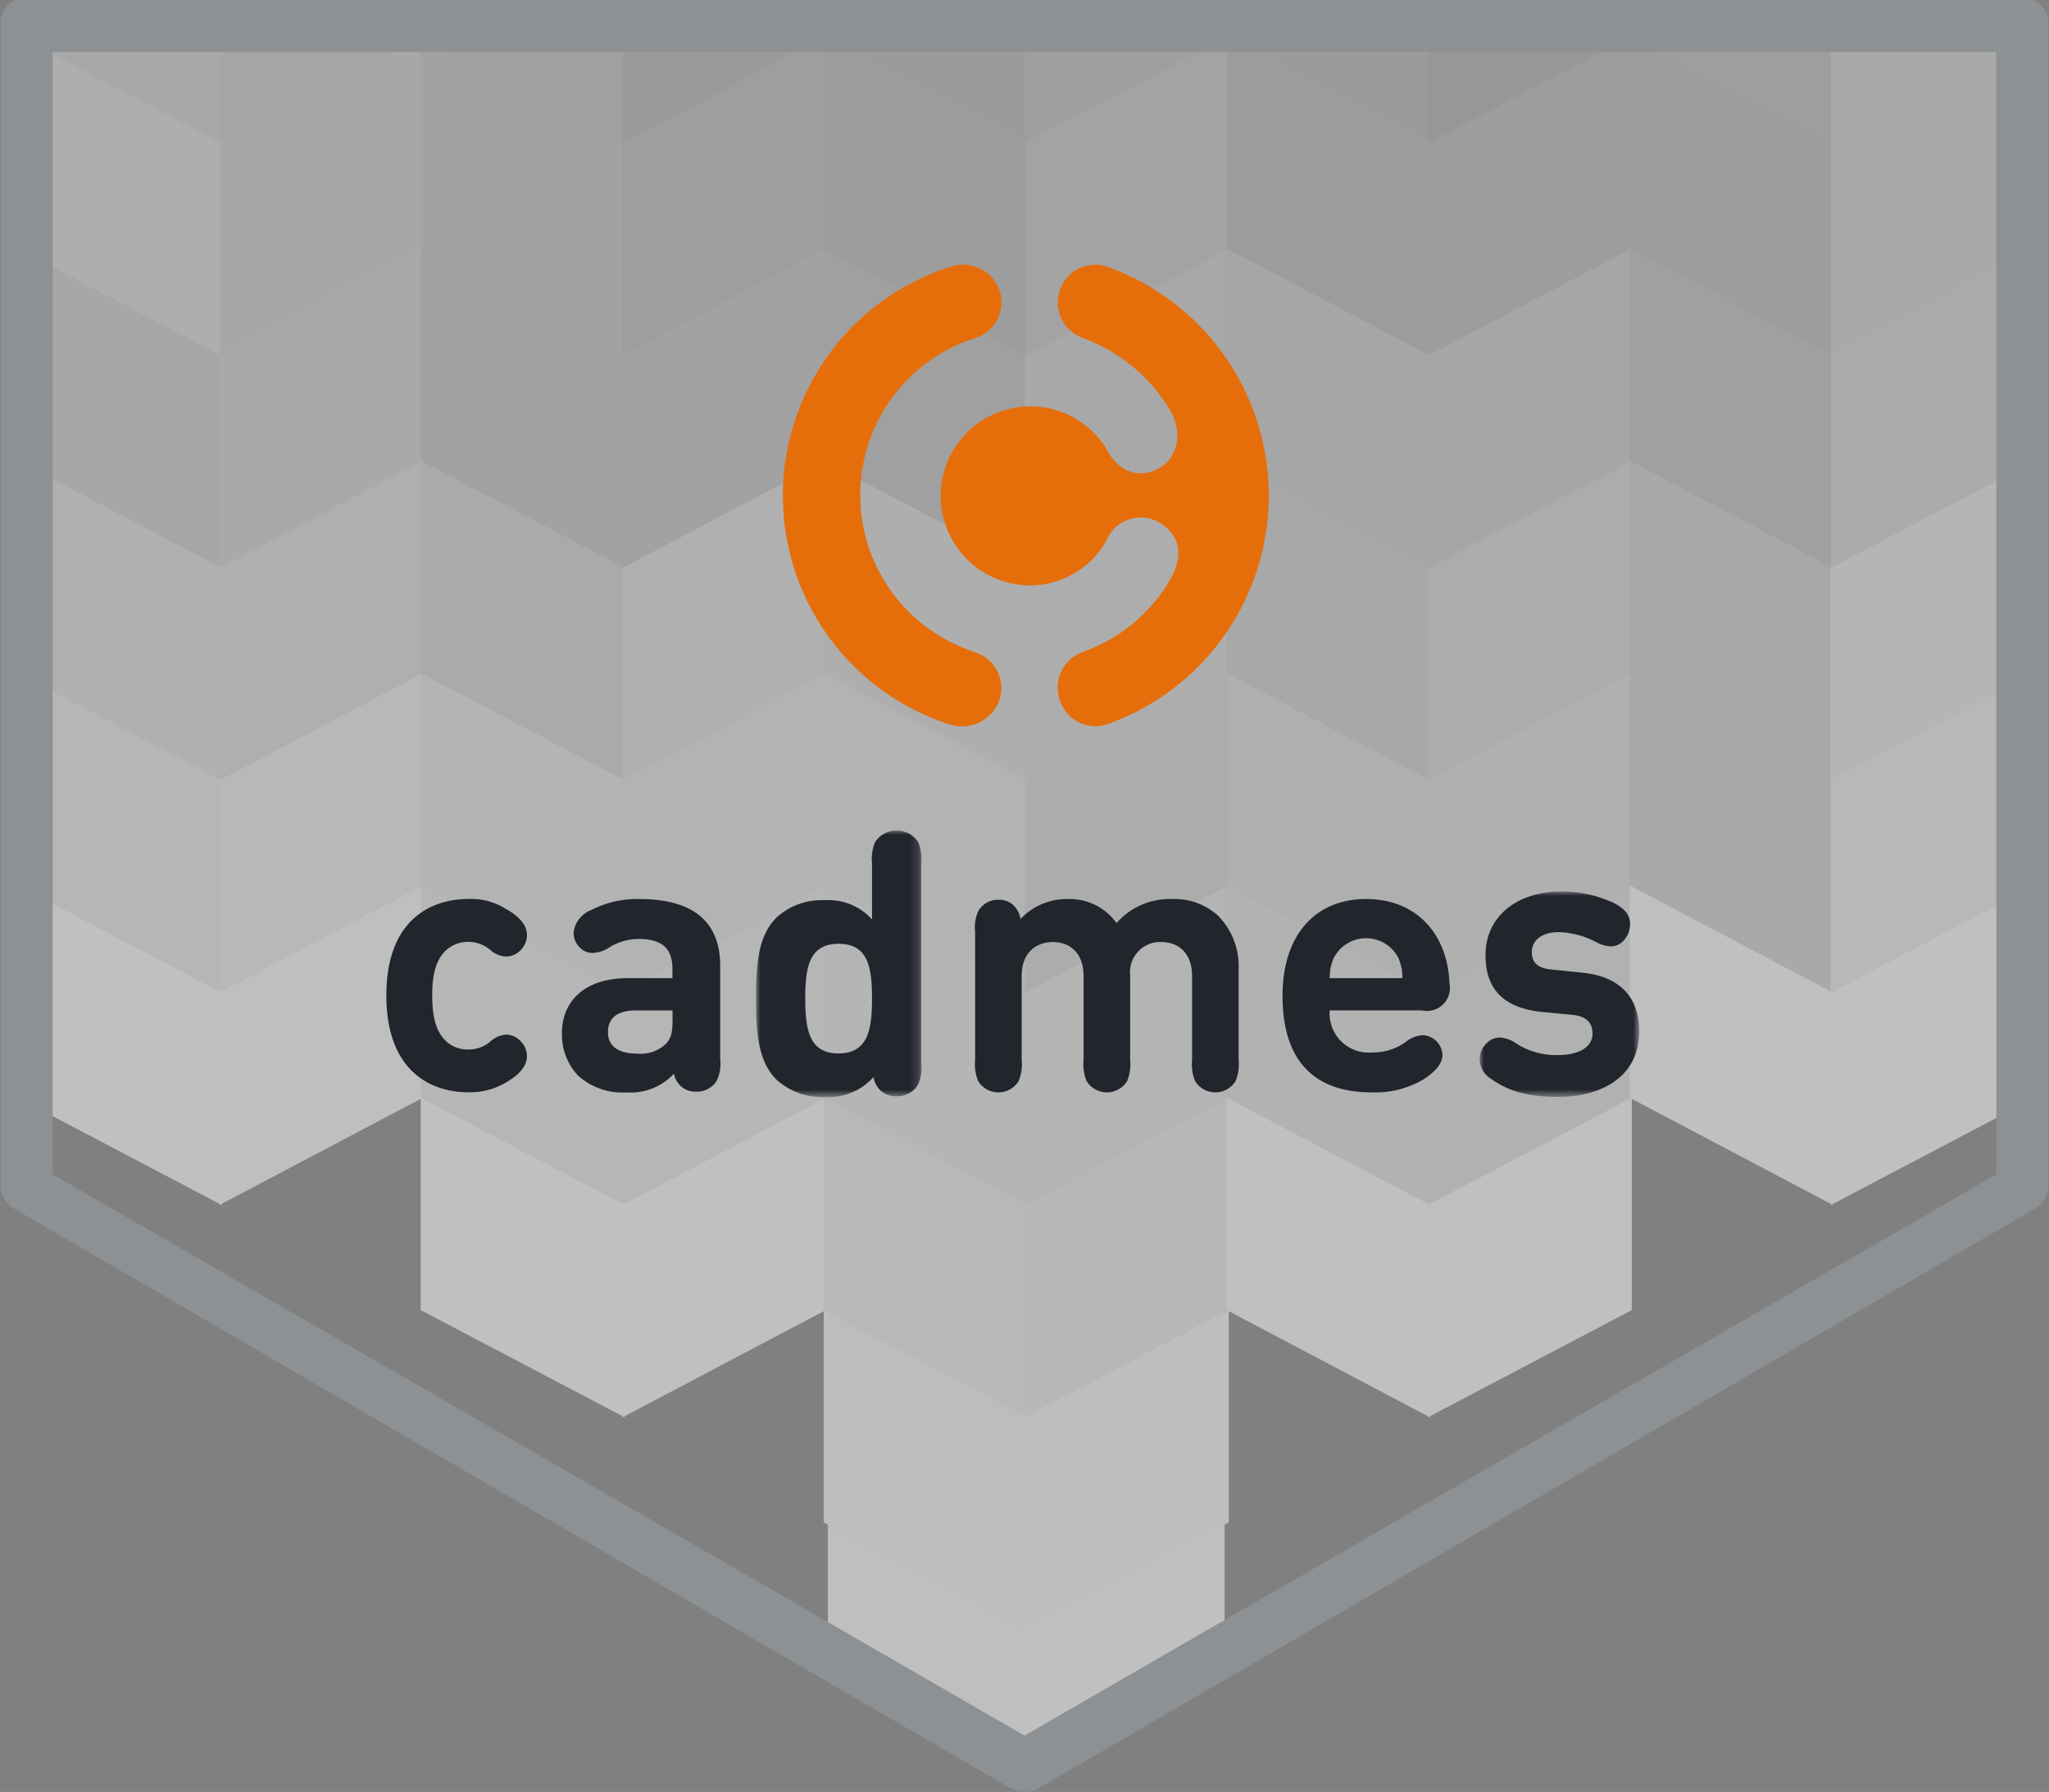 <svg id="Layer_1" data-name="Layer 1" xmlns="http://www.w3.org/2000/svg" xmlns:xlink="http://www.w3.org/1999/xlink" viewBox="0 0 233.208 203.908"><rect x="0" y="0" width="233.208" height="203.908" fill="#808080" stroke="none"/><defs><style>.cls-1,.cls-3{fill:#fff;}.cls-1,.cls-47,.cls-48,.cls-49{fill-rule:evenodd;}.cls-2{opacity:0.5;}.cls-4{fill:#eaeaea;}.cls-5{fill:#dcdcdc;}.cls-6{fill:#cfcfcf;}.cls-7{fill:#ebebeb;}.cls-8{fill:#fefefe;}.cls-9{fill:#fdfdfd;}.cls-10{fill:#e8e8e8;}.cls-11{fill:#ddd;}.cls-12{fill:#d4d4d4;}.cls-13{fill:#d1d1d1;}.cls-14{fill:#c3c3c3;}.cls-15{fill:#cecece;}.cls-16{fill:#c4c4c4;}.cls-17{fill:#cbcbcb;}.cls-18{fill:#bfbfbf;}.cls-19{fill:#fafafa;}.cls-20{fill:#efefef;}.cls-21{fill:#e9e9e9;}.cls-22{fill:#e5e5e5;}.cls-23{fill:#e6e6e6;}.cls-24{fill:#dfdfdf;}.cls-25{fill:#dbdbdb;}.cls-26{fill:#bbb;}.cls-27{fill:#b9b9b9;}.cls-28{fill:#b3b3b3;}.cls-29{fill:#b5b5b5;}.cls-30{fill:#fbfbfb;}.cls-31{fill:#eee;}.cls-32{fill:#e4e4e4;}.cls-33{fill:#d7d7d7;}.cls-34{fill:#d9d9d9;}.cls-35{fill:#ccc;}.cls-36{fill:#c5c5c5;}.cls-37{fill:#b8b8b8;}.cls-38{fill:#bebebe;}.cls-39{fill:#e1e1e1;}.cls-40{fill:#d6d6d6;}.cls-41{fill:#e0e0e0;}.cls-42{fill:silver;}.cls-43{fill:#bababa;}.cls-44{fill:#aeaeae;}.cls-45{fill:#bcbcbc;}.cls-46{fill:#f9f9f9;}.cls-47{fill:#8d9194;}.cls-48{fill:#e66e0a;}.cls-49{fill:#21252c;}.cls-50{mask:url(#mask);}.cls-51{mask:url(#mask-2-2);}</style><mask id="mask" x="86.047" y="94.5" width="18.809" height="30.33" maskUnits="userSpaceOnUse"><g transform="translate(-2.95 -3.801)"><g id="mask-2"><polygon id="path-1" class="cls-1" points="88.997 98.301 107.807 98.301 107.807 128.631 88.997 128.631 88.997 98.301"/></g></g></mask><mask id="mask-2-2" x="168.405" y="101.445" width="18.168" height="23.364" maskUnits="userSpaceOnUse"><g transform="translate(-2.95 -3.801)"><g id="mask-4"><polygon id="path-3" class="cls-1" points="171.356 105.246 189.523 105.246 189.523 128.61 171.356 128.61 171.356 105.246"/></g></g></mask></defs><g class="cls-2"><path class="cls-3" d="M7.578,121.589" transform="translate(-2.95 -3.801)"/><line class="cls-3" x1="4.627" y1="118.026" x2="4.627" y2="94.101"/><polygon class="cls-3" points="27.126 129.988 27.126 106.063 4.39 94.101 4.39 118.026 27.126 129.988"/><line class="cls-3" x1="4.627" y1="94.339" x2="4.627" y2="70.414"/><polygon class="cls-3" points="27.126 106.301 27.126 82.376 4.39 70.414 4.39 94.339 27.126 106.301"/><line class="cls-3" x1="4.627" y1="70.731" x2="4.627" y2="46.727"/><polygon class="cls-3" points="27.126 82.693 27.126 58.769 4.39 46.727 4.39 70.731 27.126 82.693"/><line class="cls-3" x1="4.627" y1="47.044" x2="4.627" y2="23.12"/><polygon class="cls-4" points="27.126 59.006 27.126 35.082 4.39 23.12 4.39 47.044 27.126 59.006"/><line class="cls-3" x1="4.627" y1="23.357" x2="4.627" y2="4.107"/><polygon class="cls-5" points="27.126 11.395 13.262 4.107 4.39 4.107 4.39 23.357 27.126 35.32 27.126 11.395"/><polygon class="cls-6" points="27.126 4.107 12.787 4.107 27.126 11.633 27.126 4.107"/><polygon class="cls-7" points="72.044 153.675 72.044 129.75 49.308 117.788 49.308 141.712 72.044 153.675"/><polygon class="cls-8" points="26.809 129.988 26.809 106.063 49.545 94.101 49.545 118.026 26.809 129.988"/><polygon class="cls-7" points="72.044 129.988 72.044 106.063 49.308 94.101 49.308 118.026 72.044 129.988"/><polygon class="cls-9" points="26.809 106.301 26.809 82.376 49.545 70.414 49.545 94.339 26.809 106.301"/><polygon class="cls-10" points="72.044 106.301 72.044 82.376 49.308 70.414 49.308 94.339 72.044 106.301"/><polygon class="cls-11" points="26.809 82.693 26.809 58.769 49.545 46.727 49.545 70.731 26.809 82.693"/><polygon class="cls-12" points="72.044 82.693 72.044 58.769 49.308 46.727 49.308 70.731 72.044 82.693"/><polygon class="cls-13" points="26.809 59.006 26.809 35.082 49.545 23.12 49.545 47.044 26.809 59.006"/><polygon class="cls-14" points="72.044 59.006 72.044 35.082 49.308 23.12 49.308 47.044 72.044 59.006"/><polygon class="cls-15" points="49.545 23.357 49.545 4.107 40.673 4.107 26.809 11.395 26.809 35.32 49.545 23.357"/><polygon class="cls-16" points="72.044 11.395 58.18 4.107 49.308 4.107 49.308 23.357 72.044 35.32 72.044 11.395"/><polygon class="cls-17" points="41.148 4.107 26.809 4.107 26.809 11.633 41.148 4.107"/><polygon class="cls-18" points="72.044 4.107 57.705 4.107 72.044 11.633 72.044 4.107"/><polygon class="cls-8" points="116.962 200.969 116.962 177.045 94.226 165.082 94.226 189.007 116.962 200.969"/><polygon class="cls-19" points="116.962 177.362 116.962 153.358 94.226 141.396 94.226 165.399 116.962 177.362"/><polygon class="cls-20" points="71.727 153.675 71.727 129.75 94.463 117.788 94.463 141.712 71.727 153.675"/><polygon class="cls-20" points="116.962 153.675 116.962 129.75 94.226 117.788 94.226 141.712 116.962 153.675"/><polygon class="cls-7" points="71.727 129.988 71.727 106.063 94.463 94.101 94.463 118.026 71.727 129.988"/><polygon class="cls-21" points="116.962 129.988 116.962 106.063 94.226 94.101 94.226 118.026 116.962 129.988"/><polygon class="cls-22" points="71.727 106.301 71.727 82.376 94.463 70.414 94.463 94.339 71.727 106.301"/><polygon class="cls-23" points="116.962 106.301 116.962 82.376 94.226 70.414 94.226 94.339 116.962 106.301"/><polygon class="cls-24" points="71.727 82.693 71.727 58.769 94.463 46.727 94.463 70.731 71.727 82.693"/><polygon class="cls-25" points="116.962 82.693 116.962 58.769 94.226 46.727 94.226 70.731 116.962 82.693"/><polygon class="cls-16" points="71.727 59.006 71.727 35.082 94.463 23.12 94.463 47.044 71.727 59.006"/><polygon class="cls-18" points="116.962 59.006 116.962 35.082 94.226 23.12 94.226 47.044 116.962 59.006"/><polygon class="cls-26" points="94.463 23.357 94.463 4.107 85.591 4.107 71.727 11.395 71.727 35.32 94.463 23.357"/><polygon class="cls-27" points="116.962 11.395 103.098 4.107 94.226 4.107 94.226 23.357 116.962 35.32 116.962 11.395"/><polygon class="cls-28" points="86.066 4.107 71.727 4.107 71.727 11.633 86.066 4.107"/><polygon class="cls-29" points="116.962 4.107 102.623 4.107 116.962 11.633 116.962 4.107"/><polygon class="cls-3" points="116.645 200.969 116.645 177.045 139.381 165.082 139.381 189.007 116.645 200.969"/><polygon class="cls-30" points="116.645 177.362 116.645 153.358 139.381 141.396 139.381 165.399 116.645 177.362"/><polygon class="cls-31" points="116.645 153.675 116.645 129.75 139.381 117.788 139.381 141.712 116.645 153.675"/><polygon class="cls-10" points="161.88 153.675 161.88 129.75 139.143 117.788 139.143 141.712 161.88 153.675"/><polygon class="cls-10" points="116.645 129.988 116.645 106.063 139.381 94.101 139.381 118.026 116.645 129.988"/><polygon class="cls-32" points="161.88 129.988 161.88 106.063 139.143 94.101 139.143 118.026 161.88 129.988"/><polygon class="cls-33" points="116.645 106.301 116.645 82.376 139.381 70.414 139.381 94.339 116.645 106.301"/><polygon class="cls-11" points="161.88 106.301 161.88 82.376 139.143 70.414 139.143 94.339 161.88 106.301"/><polygon class="cls-34" points="116.645 82.693 116.645 58.769 139.381 46.727 139.381 70.731 116.645 82.693"/><polygon class="cls-6" points="161.88 82.693 161.88 58.769 139.143 46.727 139.143 70.731 161.88 82.693"/><polygon class="cls-6" points="116.645 59.006 116.645 35.082 139.381 23.12 139.381 47.044 116.645 59.006"/><polygon class="cls-35" points="161.88 59.006 161.88 35.082 139.143 23.12 139.143 47.044 161.88 59.006"/><polygon class="cls-36" points="139.381 23.357 139.381 4.107 130.508 4.107 116.645 11.395 116.645 35.32 139.381 23.357"/><polygon class="cls-37" points="161.88 11.395 148.016 4.107 139.143 4.107 139.143 23.357 161.88 35.32 161.88 11.395"/><polygon class="cls-38" points="130.984 4.107 116.645 4.107 116.645 11.633 130.984 4.107"/><polygon class="cls-29" points="161.88 4.107 147.541 4.107 161.88 11.633 161.88 4.107"/><polygon class="cls-39" points="161.563 153.675 161.563 129.75 184.299 117.788 184.299 141.712 161.563 153.675"/><polygon class="cls-39" points="161.563 129.988 161.563 106.063 184.299 94.101 184.299 118.026 161.563 129.988"/><polygon class="cls-40" points="206.798 129.988 206.798 106.063 184.061 94.101 184.061 118.026 206.798 129.988"/><polygon class="cls-41" points="161.563 106.301 161.563 82.376 184.299 70.414 184.299 94.339 161.563 106.301"/><polygon class="cls-13" points="206.798 106.301 206.798 82.376 184.061 70.414 184.061 94.339 206.798 106.301"/><polygon class="cls-33" points="161.563 82.693 161.563 58.769 184.299 46.727 184.299 70.731 161.563 82.693"/><polygon class="cls-6" points="206.798 82.693 206.798 58.769 184.061 46.727 184.061 70.731 206.798 82.693"/><polygon class="cls-17" points="161.563 59.006 161.563 35.082 184.299 23.12 184.299 47.044 161.563 59.006"/><polygon class="cls-42" points="206.798 59.006 206.798 35.082 184.061 23.12 184.061 47.044 206.798 59.006"/><polygon class="cls-43" points="184.299 23.357 184.299 4.107 175.426 4.107 161.563 11.395 161.563 35.32 184.299 23.357"/><polygon class="cls-43" points="206.798 11.395 192.934 4.107 184.061 4.107 184.061 23.357 206.798 35.32 206.798 11.395"/><polygon class="cls-44" points="175.902 4.107 161.563 4.107 161.563 11.633 175.902 4.107"/><polygon class="cls-45" points="206.798 4.107 192.459 4.107 206.798 11.633 206.798 4.107"/><path class="cls-3" d="M231.93,121.589" transform="translate(-2.95 -3.801)"/><polygon class="cls-3" points="206.56 129.988 206.56 106.063 229.217 94.101 229.217 118.026 206.56 129.988"/><line class="cls-3" x1="228.979" y1="94.101" x2="228.979" y2="118.026"/><polygon class="cls-46" points="206.56 106.301 206.56 82.376 229.217 70.414 229.217 94.339 206.56 106.301"/><line class="cls-3" x1="228.979" y1="70.414" x2="228.979" y2="94.339"/><polygon class="cls-21" points="206.56 82.693 206.56 58.769 229.217 46.727 229.217 70.731 206.56 82.693"/><line class="cls-3" x1="228.979" y1="46.727" x2="228.979" y2="70.731"/><polygon class="cls-40" points="206.56 59.006 206.56 35.082 229.217 23.12 229.217 47.044 206.56 59.006"/><line class="cls-3" x1="228.979" y1="23.12" x2="228.979" y2="47.044"/><polygon class="cls-13" points="229.217 23.357 229.217 4.107 220.344 4.107 206.56 11.395 206.56 35.32 229.217 23.357"/><line class="cls-46" x1="228.979" y1="4.107" x2="228.979" y2="23.357"/><polygon class="cls-13" points="220.82 4.107 206.56 4.107 206.56 11.633 220.82 4.107"/><path class="cls-3" d="M5.28,128.481" transform="translate(-2.95 -3.801)"/><line class="cls-3" x1="2.33" y1="124.918" x2="2.33" y2="100.518"/><polygon class="cls-3" points="25.225 137.118 25.225 112.718 2.013 100.518 2.013 124.918 25.225 137.118"/><line class="cls-3" x1="2.33" y1="100.756" x2="2.33" y2="76.356"/><polygon class="cls-7" points="25.225 112.955 25.225 88.556 2.013 76.356 2.013 100.756 25.225 112.955"/><line class="cls-3" x1="2.33" y1="76.593" x2="2.33" y2="52.194"/><polygon class="cls-24" points="25.225 88.793 25.225 64.393 2.013 52.194 2.013 76.593 25.225 88.793"/><line class="cls-3" x1="2.33" y1="52.431" x2="2.33" y2="28.031"/><polygon class="cls-15" points="25.225 64.631 25.225 40.231 2.013 28.031 2.013 52.431 25.225 64.631"/><polyline class="cls-3" points="2.33 28.269 2.33 4.107 1.775 4.107"/><polygon class="cls-5" points="25.225 16.069 2.488 4.107 2.013 4.107 2.013 28.269 25.225 40.469 25.225 16.069"/><line class="cls-3" x1="2.33" y1="4.107" x2="2.33" y2="4.107"/><polygon class="cls-6" points="25.225 4.107 2.013 4.107 2.013 4.107 25.225 16.307 25.225 4.107"/><polygon class="cls-3" points="71.093 161.28 71.093 136.88 47.882 124.68 47.882 149.08 71.093 161.28"/><polygon class="cls-8" points="24.987 137.118 24.987 112.718 48.119 100.518 48.119 124.918 24.987 137.118"/><polygon class="cls-7" points="71.093 137.118 71.093 112.718 47.882 100.518 47.882 124.918 71.093 137.118"/><polygon class="cls-20" points="24.987 112.955 24.987 88.556 48.119 76.356 48.119 100.756 24.987 112.955"/><polygon class="cls-10" points="71.093 112.955 71.093 88.556 47.882 76.356 47.882 100.756 71.093 112.955"/><polygon class="cls-11" points="24.987 88.793 24.987 64.393 48.119 52.194 48.119 76.593 24.987 88.793"/><polygon class="cls-12" points="71.093 88.793 71.093 64.393 47.882 52.194 47.882 76.593 71.093 88.793"/><polygon class="cls-13" points="24.987 64.631 24.987 40.231 48.119 28.031 48.119 52.431 24.987 64.631"/><polygon class="cls-14" points="71.093 64.631 71.093 40.231 47.882 28.031 47.882 52.431 71.093 64.631"/><polygon class="cls-15" points="48.119 28.269 48.119 4.107 47.644 4.107 24.987 16.069 24.987 40.469 48.119 28.269"/><polygon class="cls-16" points="71.093 16.069 48.357 4.107 47.882 4.107 47.882 28.269 71.093 40.469 71.093 16.069"/><polygon class="cls-17" points="24.987 4.107 24.987 16.307 48.119 4.107 48.119 4.107 24.987 4.107"/><polygon class="cls-18" points="71.093 4.107 47.882 4.107 47.882 4.107 71.093 16.307 71.093 4.107"/><polygon class="cls-19" points="116.962 185.442 116.962 161.042 93.75 148.842 93.75 173.242 116.962 185.442"/><polygon class="cls-3" points="70.856 161.28 70.856 136.88 93.988 124.68 93.988 149.08 70.856 161.28"/><polygon class="cls-20" points="116.962 161.28 116.962 136.88 93.75 124.68 93.75 149.08 116.962 161.28"/><polygon class="cls-7" points="70.856 137.118 70.856 112.718 93.988 100.518 93.988 124.918 70.856 137.118"/><polygon class="cls-21" points="116.962 137.118 116.962 112.718 93.75 100.518 93.75 124.918 116.962 137.118"/><polygon class="cls-22" points="70.856 112.955 70.856 88.556 93.988 76.356 93.988 100.756 70.856 112.955"/><polygon class="cls-23" points="116.962 112.955 116.962 88.556 93.75 76.356 93.75 100.756 116.962 112.955"/><polygon class="cls-24" points="70.856 88.793 70.856 64.393 93.988 52.194 93.988 76.593 70.856 88.793"/><polygon class="cls-25" points="116.962 88.793 116.962 64.393 93.75 52.194 93.75 76.593 116.962 88.793"/><polygon class="cls-16" points="70.856 64.631 70.856 40.231 93.988 28.031 93.988 52.431 70.856 64.631"/><polygon class="cls-18" points="116.962 64.631 116.962 40.231 93.75 28.031 93.75 52.431 116.962 64.631"/><polygon class="cls-26" points="93.988 28.269 93.988 4.107 93.513 4.107 70.856 16.069 70.856 40.469 93.988 28.269"/><polygon class="cls-27" points="116.962 16.069 94.226 4.107 93.75 4.107 93.75 28.269 116.962 40.469 116.962 16.069"/><polygon class="cls-28" points="70.856 4.107 70.856 16.307 93.988 4.107 93.988 4.107 70.856 4.107"/><polygon class="cls-29" points="116.962 4.107 93.75 4.107 93.75 4.107 116.962 16.307 116.962 4.107"/><polygon class="cls-30" points="116.645 185.442 116.645 161.042 139.856 148.842 139.856 173.242 116.645 185.442"/><polygon class="cls-31" points="116.645 161.28 116.645 136.88 139.856 124.68 139.856 149.08 116.645 161.28"/><polygon class="cls-3" points="162.751 161.28 162.751 136.88 139.619 124.68 139.619 149.08 162.751 161.28"/><polygon class="cls-10" points="116.645 137.118 116.645 112.718 139.856 100.518 139.856 124.918 116.645 137.118"/><polygon class="cls-32" points="162.751 137.118 162.751 112.718 139.619 100.518 139.619 124.918 162.751 137.118"/><polygon class="cls-33" points="116.645 112.955 116.645 88.556 139.856 76.356 139.856 100.756 116.645 112.955"/><polygon class="cls-11" points="162.751 112.955 162.751 88.556 139.619 76.356 139.619 100.756 162.751 112.955"/><polygon class="cls-34" points="116.645 88.793 116.645 64.393 139.856 52.194 139.856 76.593 116.645 88.793"/><polygon class="cls-6" points="162.751 88.793 162.751 64.393 139.619 52.194 139.619 76.593 162.751 88.793"/><polygon class="cls-6" points="116.645 64.631 116.645 40.231 139.856 28.031 139.856 52.431 116.645 64.631"/><polygon class="cls-35" points="162.751 64.631 162.751 40.231 139.619 28.031 139.619 52.431 162.751 64.631"/><polygon class="cls-36" points="139.856 28.269 139.856 4.107 139.381 4.107 116.645 16.069 116.645 40.469 139.856 28.269"/><polygon class="cls-37" points="162.751 16.069 140.094 4.107 139.619 4.107 139.619 28.269 162.751 40.469 162.751 16.069"/><polygon class="cls-38" points="116.645 4.107 116.645 16.307 139.856 4.107 139.856 4.107 116.645 4.107"/><polygon class="cls-29" points="162.751 4.107 139.619 4.107 139.619 4.107 162.751 16.307 162.751 4.107"/><polygon class="cls-3" points="162.513 161.28 162.513 136.88 185.725 124.68 185.725 149.08 162.513 161.28"/><polygon class="cls-39" points="162.513 137.118 162.513 112.718 185.725 100.518 185.725 124.918 162.513 137.118"/><polygon class="cls-3" points="208.62 137.118 208.62 112.718 185.487 100.518 185.487 124.918 208.62 137.118"/><polygon class="cls-41" points="162.513 112.955 162.513 88.556 185.725 76.356 185.725 100.756 162.513 112.955"/><polygon class="cls-13" points="208.62 112.955 208.62 88.556 185.487 76.356 185.487 100.756 208.62 112.955"/><polygon class="cls-33" points="162.513 88.793 162.513 64.393 185.725 52.194 185.725 76.593 162.513 88.793"/><polygon class="cls-6" points="208.62 88.793 208.62 64.393 185.487 52.194 185.487 76.593 208.62 88.793"/><polygon class="cls-17" points="162.513 64.631 162.513 40.231 185.725 28.031 185.725 52.431 162.513 64.631"/><polygon class="cls-42" points="208.62 64.631 208.62 40.231 185.487 28.031 185.487 52.431 208.62 64.631"/><polygon class="cls-43" points="185.725 28.269 185.725 4.107 185.25 4.107 162.513 16.069 162.513 40.469 185.725 28.269"/><polygon class="cls-43" points="208.62 16.069 185.963 4.107 185.487 4.107 185.487 28.269 208.62 40.469 208.62 16.069"/><polygon class="cls-44" points="162.513 4.107 162.513 16.307 185.725 4.107 185.725 4.107 162.513 4.107"/><polygon class="cls-45" points="208.62 4.107 185.487 4.107 185.487 4.107 208.62 16.307 208.62 4.107"/><path class="cls-3" d="M234.227,128.481" transform="translate(-2.95 -3.801)"/><polygon class="cls-3" points="208.382 137.118 208.382 112.718 231.594 100.518 231.594 124.918 208.382 137.118"/><line class="cls-3" x1="231.277" y1="100.518" x2="231.277" y2="124.918"/><polygon class="cls-20" points="208.382 112.955 208.382 88.556 231.594 76.356 231.594 100.756 208.382 112.955"/><line class="cls-3" x1="231.277" y1="76.356" x2="231.277" y2="100.756"/><polygon class="cls-21" points="208.382 88.793 208.382 64.393 231.594 52.194 231.594 76.593 208.382 88.793"/><line class="cls-3" x1="231.277" y1="52.194" x2="231.277" y2="76.593"/><polygon class="cls-40" points="208.382 64.631 208.382 40.231 231.594 28.031 231.594 52.431 208.382 64.631"/><line class="cls-3" x1="231.277" y1="28.031" x2="231.277" y2="52.431"/><polygon class="cls-13" points="231.594 28.269 231.594 4.107 231.118 4.107 208.382 16.069 208.382 40.469 231.594 28.269"/><polyline class="cls-46" points="231.831 4.107 231.277 4.107 231.277 28.269"/><polygon class="cls-13" points="208.382 4.107 208.382 16.307 231.594 4.107 231.594 4.107 208.382 4.107"/><line class="cls-23" x1="231.277" y1="4.107" x2="231.277" y2="4.107"/></g><g id="Icon"><path class="cls-47" d="M234.505,3.8l.024.014.024.014.023.015.024.014.023.015.023.015.023.015.023.015.023.015.022.016.023.016.022.017L234.8,4l.022.016.022.016.022.017.021.017.022.016.021.017.021.019.021.017.02.018.021.017.02.018.021.018.02.018.02.019.02.019.019.018.02.019.019.019.019.019.019.019.019.02.018.02.019.02.018.02.018.019.018.02.018.021.017.02.018.021.017.021.017.021.017.021.017.021.016.021.017.022.016.021.016.022.016.021.016.022.015.022.015.023.015.022.015.022.015.023.015.022.014.023.014.023.014.023.014.023L235.7,5l.013.023.014.023.013.025.013.023.012.024.013.023.012.024.012.024.012.025.012.024.012.024.011.024.011.025.011.024.011.026.011.024.01.025.01.025.01.025.01.026.01.025.009.025.009.025.009.025.009.027.009.025.008.026.008.025.008.026.008.027.007.026.008.026.007.026.007.026.007.026.006.027.006.026.007.027,0,.026.006.027.006.027,0,.027.005.026,0,.027,0,.027,0,.028,0,.027,0,.027,0,.027,0,.027,0,.028,0,.027,0,.027,0,.027,0,.028,0,.028,0,.027,0,.028V6.52l0,.028V138.621l0,.027v.028l0,.028,0,.027,0,.028,0,.027,0,.027,0,.028,0,.028,0,.027,0,.027,0,.027,0,.028,0,.026,0,.027,0,.027-.005.027,0,.027,0,.027-.006.027-.006.026,0,.026-.007.028-.006.026-.006.026-.007.026-.007.026-.007.027-.008.026-.007.026-.008.026-.008.026-.008.025-.008.027-.009.025-.009.026-.009.025-.009.025-.009.026-.01.026-.01.025-.01.024-.01.025-.01.025-.011.026-.011.024-.011.025-.011.024-.011.024-.012.024-.012.025-.012.024-.012.024-.012.024-.013.024-.012.023-.013.025-.013.023-.014.023-.013.023-.014.023-.014.023-.014.024-.014.023-.014.022-.015.023-.015.022-.015.022-.015.023-.015.022-.015.022-.016.022-.016.021-.016.022-.016.022-.017.022-.016.021-.017.021-.017.02-.017.021-.017.022-.018.02-.017.021-.018.02-.018.02-.018.02-.018.019-.019.021-.018.02-.019.019-.019.019-.019.019-.019.019-.02.02-.019.018-.02.019-.02.018-.02.018-.021.018-.02.018-.021.018-.02.018-.021.018-.021.017-.021.017-.022.017-.021.016-.022.017-.022.016-.022.018-.022.016-.022.015-.023.016-.022.016-.023.015-.023.015-.023.015-.023.015-.023.016-.024.014-.023.015-.024.014-.024.014-113.3,65.9-.024.014-.024.013-.024.014-.024.013-.025.013-.024.012-.024.013-.025.012-.025.013-.024.012-.025.011-.025.012-.025.011-.025.011-.025.01-.025.011-.026.01-.025.01-.025.01-.026.01-.025.009-.026.009-.025.01-.026.009-.026.009-.025.008-.026.008-.026.008-.026.008-.026.007-.026.007-.026.007-.026.007-.026.007-.026.006-.027.006-.026.006-.026.006-.027.006-.026,0-.026.006-.027,0-.026,0-.027,0-.026,0-.027,0-.026,0-.027,0-.026,0-.027,0-.027,0-.026,0-.027,0-.027,0-.026,0-.027,0-.027,0h-.374l-.027,0-.027,0-.027,0-.026,0-.027,0-.027,0-.026,0-.027,0-.026,0-.027,0-.027,0-.026,0-.027,0-.026,0-.027,0-.026-.005-.026-.006-.027,0-.026-.006-.026-.006-.027-.006-.026-.006-.026-.006-.026-.007-.026-.007-.026-.007-.026-.007-.026-.007-.026-.008-.026-.008-.026-.008-.025-.008-.026-.009-.026-.009-.025-.009-.026-.01-.025-.009-.026-.01-.025-.01-.026-.01-.025-.01-.025-.011-.025-.01-.025-.011-.025-.011-.025-.012-.025-.011-.024-.012-.025-.012-.025-.013-.024-.013-.025-.012-.024-.013-.024-.013-.025-.014-.024-.013-.024-.014L4.6,141.366l-.024-.014-.024-.014-.023-.015-.024-.014-.023-.016-.023-.015-.023-.015-.023-.015-.023-.015-.023-.016-.022-.016-.022-.015L4.3,141.17l-.022-.018-.022-.016-.022-.017-.021-.016-.022-.017-.021-.017-.021-.017-.021-.018-.021-.018L4.088,141l-.021-.018-.02-.018-.02-.018-.02-.018-.02-.019-.019-.018-.02-.02-.019-.019-.019-.019-.019-.019-.019-.019-.019-.02-.018-.021-.018-.019-.018-.02-.018-.02-.018-.02-.018-.021-.017-.02-.017-.022-.017-.021-.017-.02-.017-.021-.017-.021-.016-.022-.016-.022-.016-.022-.016-.021-.016-.022-.015-.022-.016-.022-.015-.023-.015-.022-.014-.022-.015-.023-.014-.022-.015-.023-.014-.024-.013-.023-.014-.023-.014-.023-.013-.023-.013-.023-.013-.025-.013-.023-.012-.024L3.312,140,3.3,139.98l-.012-.024-.011-.025-.012-.024-.011-.024-.012-.024-.01-.025-.011-.024-.011-.026-.01-.025-.01-.025-.01-.024-.01-.025-.01-.026-.009-.026-.009-.025-.009-.025-.009-.026-.009-.025-.008-.027L3.1,139.48l-.008-.026-.008-.026-.008-.026-.007-.026-.007-.027-.007-.026-.007-.026-.006-.026-.007-.026-.006-.028-.006-.026,0-.026-.006-.027-.005-.027,0-.027,0-.027,0-.027,0-.027,0-.026,0-.028,0-.027,0-.027,0-.027,0-.028,0-.028,0-.027,0-.027,0-.028,0-.027,0-.028,0-.028V6.519l0-.027,0-.028,0-.027,0-.028,0-.028,0-.027,0-.027,0-.027,0-.028,0-.027,0-.027,0-.027,0-.027,0-.028,0-.027,0-.027,0-.026.005-.027L3.021,6l0-.027.006-.026.006-.027L3.045,5.9l.006-.027.007-.026.007-.026.007-.026.007-.026.008-.026L3.1,5.712,3.1,5.686l.008-.025.008-.026.009-.025.009-.027.009-.025.009-.025.009-.025.01-.025.01-.026.01-.025.01-.025.01-.025.011-.024.011-.025.01-.025.012-.025.011-.024.012-.024.011-.024L3.3,5.186l.012-.024.013-.024.012-.023.013-.024.013-.023.013-.025.013-.023L3.407,5l.014-.023.013-.023.014-.023.015-.023.014-.023.015-.022.014-.023.015-.022.015-.022.016-.023.015-.022.016-.022L3.6,4.705l.016-.022.016-.021.016-.022.017-.021L3.681,4.6,3.7,4.577l.017-.021.017-.021.017-.02.018-.021.018-.021.018-.02.018-.019.018-.02.018-.02.019-.02.019-.02.019-.019.019-.019L3.952,4.3l.02-.019.019-.018.02-.019.02-.019.02-.018.02-.018.021-.018.02-.017.021-.018.021-.017L4.175,4.1,4.2,4.08l.022-.016.021-.017.022-.017.022-.016L4.305,4l.022-.016.022-.017.022-.016.023-.016.023-.015L4.44,3.9l.023-.015.023-.015.023-.015.024-.014.023-.015.024-.014L4.6,3.8M8.945,9.72h0V137.438L119.552,201.3l110.607-63.859V9.72" transform="translate(-2.95 -3.801)"/></g><g id="Symbols"><g id="Menu-zonder-topnav"><g id="Page-1"><path id="Fill-1" class="cls-48" d="M135.766,70.35a18.675,18.675,0,0,1-9.575,7.636l0,0a4.307,4.307,0,0,0-2.628,5.451,4.242,4.242,0,0,0,5.325,2.809,27.616,27.616,0,0,0,.04-52.1,4.213,4.213,0,0,0-5.352,2.707,4.3,4.3,0,0,0,2.656,5.434,19.148,19.148,0,0,1,9.837,8.116c1.531,2.483.96,5.355-1.033,6.586s-4.627.879-6.131-2.075a10.191,10.191,0,1,0-8.758,15.507,10.094,10.094,0,0,0,8.7-5.021h0a4.2,4.2,0,0,1,6.587-1.765c1.873,1.41,2.344,3.693.328,6.7Z" transform="translate(-2.95 -3.801)"/><path id="Fill-3" class="cls-48" d="M113.889,42.289a18.74,18.74,0,0,0-1.241,35.251c.4.166.811.318,1.226.461l0,.01a4.278,4.278,0,0,1,2.827,5.421,4.505,4.505,0,0,1-5.589,2.829,27.332,27.332,0,0,1,.053-52.117,4.415,4.415,0,0,1,5.557,2.727,4.276,4.276,0,0,1-2.828,5.418" transform="translate(-2.95 -3.801)"/><path id="Fill-5" class="cls-49" d="M60.394,107.161c1.185.619,2.529,1.65,2.529,3.033a2.478,2.478,0,0,1-.742,1.755,2.3,2.3,0,0,1-1.606.7,2.8,2.8,0,0,1-1.807-.743,3.909,3.909,0,0,0-2.51-.929,3.688,3.688,0,0,0-2.951,1.4c-.8,1.032-1.164,2.455-1.164,4.7s.361,3.715,1.164,4.747a3.545,3.545,0,0,0,2.951,1.4,3.775,3.775,0,0,0,2.51-.908,2.9,2.9,0,0,1,1.807-.784,2.312,2.312,0,0,1,1.606.722,2.438,2.438,0,0,1,.742,1.754c0,1.363-1.324,2.374-2.529,3.055a7.966,7.966,0,0,1-4.136,1.032c-4.175,0-9.335-2.312-9.335-11.021s5.18-10.979,9.376-10.979a7.4,7.4,0,0,1,4.095,1.053" transform="translate(-2.95 -3.801)"/><path id="Fill-7" class="cls-49" d="M79.494,118.779H75.36c-2.172,0-3.216.867-3.216,2.477,0,1.485,1.044,2.436,3.3,2.436a4.164,4.164,0,0,0,3.215-1.033c.647-.6.835-1.341.835-2.724Zm-7.308-7.1a3.608,3.608,0,0,1-1.8.557,1.991,1.991,0,0,1-1.545-.723,2.285,2.285,0,0,1-.606-1.609,3.164,3.164,0,0,1,2.026-2.559,11.393,11.393,0,0,1,5.491-1.238c6.056,0,9.167,2.559,9.167,7.595v10.669a4.3,4.3,0,0,1-.4,2.415,2.628,2.628,0,0,1-2.339,1.238,2.457,2.457,0,0,1-1.733-.619,2.593,2.593,0,0,1-.794-1.424,6.708,6.708,0,0,1-5.387,2.126,7.514,7.514,0,0,1-5.555-1.94,6.833,6.833,0,0,1-1.8-4.83c0-3.426,2.381-6.232,7.518-6.232h5.053v-1.074c0-2.352-1.253-3.384-3.821-3.384A6.4,6.4,0,0,0,72.186,111.68Z" transform="translate(-2.95 -3.801)"/><g id="Group-11"><g class="cls-50"><path id="Fill-9" class="cls-49" d="M98.359,123.674c3.408,0,3.84-2.752,3.84-6.259s-.432-6.218-3.8-6.218-3.8,2.71-3.8,6.218S95.037,123.674,98.359,123.674Zm9.448,1.155a4.328,4.328,0,0,1-.409,2.458,2.728,2.728,0,0,1-2.417,1.26,2.558,2.558,0,0,1-1.79-.631,2.722,2.722,0,0,1-.82-1.554,6.855,6.855,0,0,1-5.587,2.269,7.7,7.7,0,0,1-5.457-1.975c-2.158-2.142-2.33-5.545-2.33-9.241,0-3.655.172-7.058,2.33-9.2a7.576,7.576,0,0,1,5.436-1.974,6.681,6.681,0,0,1,5.436,2.184V102.04a4.847,4.847,0,0,1,.366-2.437,2.934,2.934,0,0,1,4.876,0,4.847,4.847,0,0,1,.366,2.437Z" transform="translate(-2.95 -3.801)"/></g></g><path id="Fill-12" class="cls-49" d="M124.4,106.108a6.545,6.545,0,0,1,5.626,2.734,8.033,8.033,0,0,1,6.358-2.734,7.333,7.333,0,0,1,5.217,1.906,8.21,8.21,0,0,1,2.323,6.131v10.276a4.958,4.958,0,0,1-.346,2.4,2.707,2.707,0,0,1-4.606,0,4.958,4.958,0,0,1-.346-2.4v-9.53c0-2.921-1.834-3.894-3.5-3.894a3.425,3.425,0,0,0-3.547,3.77v9.654a4.958,4.958,0,0,1-.346,2.4,2.707,2.707,0,0,1-4.606,0,4.943,4.943,0,0,1-.347-2.4v-9.53c0-2.921-1.834-3.894-3.5-3.894s-3.547.973-3.547,3.894v9.53a4.958,4.958,0,0,1-.346,2.4,2.707,2.707,0,0,1-4.606,0,4.956,4.956,0,0,1-.347-2.4V109.858a4.417,4.417,0,0,1,.388-2.425,2.549,2.549,0,0,1,2.282-1.242,2.357,2.357,0,0,1,1.692.621,2.745,2.745,0,0,1,.8,1.575,7.181,7.181,0,0,1,5.319-2.279" transform="translate(-2.95 -3.801)"/><path id="Fill-14" class="cls-49" d="M162.092,112.774a4.135,4.135,0,0,0-7.318,0,5.353,5.353,0,0,0-.483,2.332h8.283A5.671,5.671,0,0,0,162.092,112.774Zm-7.8,6a4.446,4.446,0,0,0,4.823,4.789,6.375,6.375,0,0,0,3.775-1.156,3.347,3.347,0,0,1,2.033-.805,2.346,2.346,0,0,1,2.2,2.25c0,1.01-.881,1.939-2.139,2.765a10.754,10.754,0,0,1-5.955,1.486c-5.179,0-10.107-2.312-10.107-11,0-7.017,3.838-11,9.5-11,5.892,0,9.31,4.168,9.5,9.6a2.612,2.612,0,0,1-3.125,3.075Z" transform="translate(-2.95 -3.801)"/><g id="Group-18"><g class="cls-51"><path id="Fill-16" class="cls-49" d="M186.163,106.342a5.254,5.254,0,0,1,1.743,1.118,2.195,2.195,0,0,1,.568,1.6,2.79,2.79,0,0,1-.715,1.754,1.974,1.974,0,0,1-1.533.68,4.013,4.013,0,0,1-1.6-.483,9.678,9.678,0,0,0-4.243-1.139c-2.121,0-3.088,1.073-3.088,2.257,0,1.337.82,1.863,2.269,2l3.424.35c4.327.417,6.532,2.805,6.532,6.685,0,5.041-4.117,7.452-9.263,7.452-3.444,0-5.629-.658-7.582-2.039a2.723,2.723,0,0,1-1.323-2.191,2.565,2.565,0,0,1,.882-1.951,2.07,2.07,0,0,1,1.449-.57,3.551,3.551,0,0,1,1.806.658,8.409,8.409,0,0,0,4.852,1.337c2.016,0,3.865-.745,3.865-2.455,0-1.118-.588-1.951-2.31-2.126l-3.445-.329c-3.949-.394-6.427-2.235-6.427-6.443,0-4.734,4.011-7.255,8.485-7.255a13.685,13.685,0,0,1,5.65,1.1" transform="translate(-2.95 -3.801)"/></g></g></g></g></g></svg>